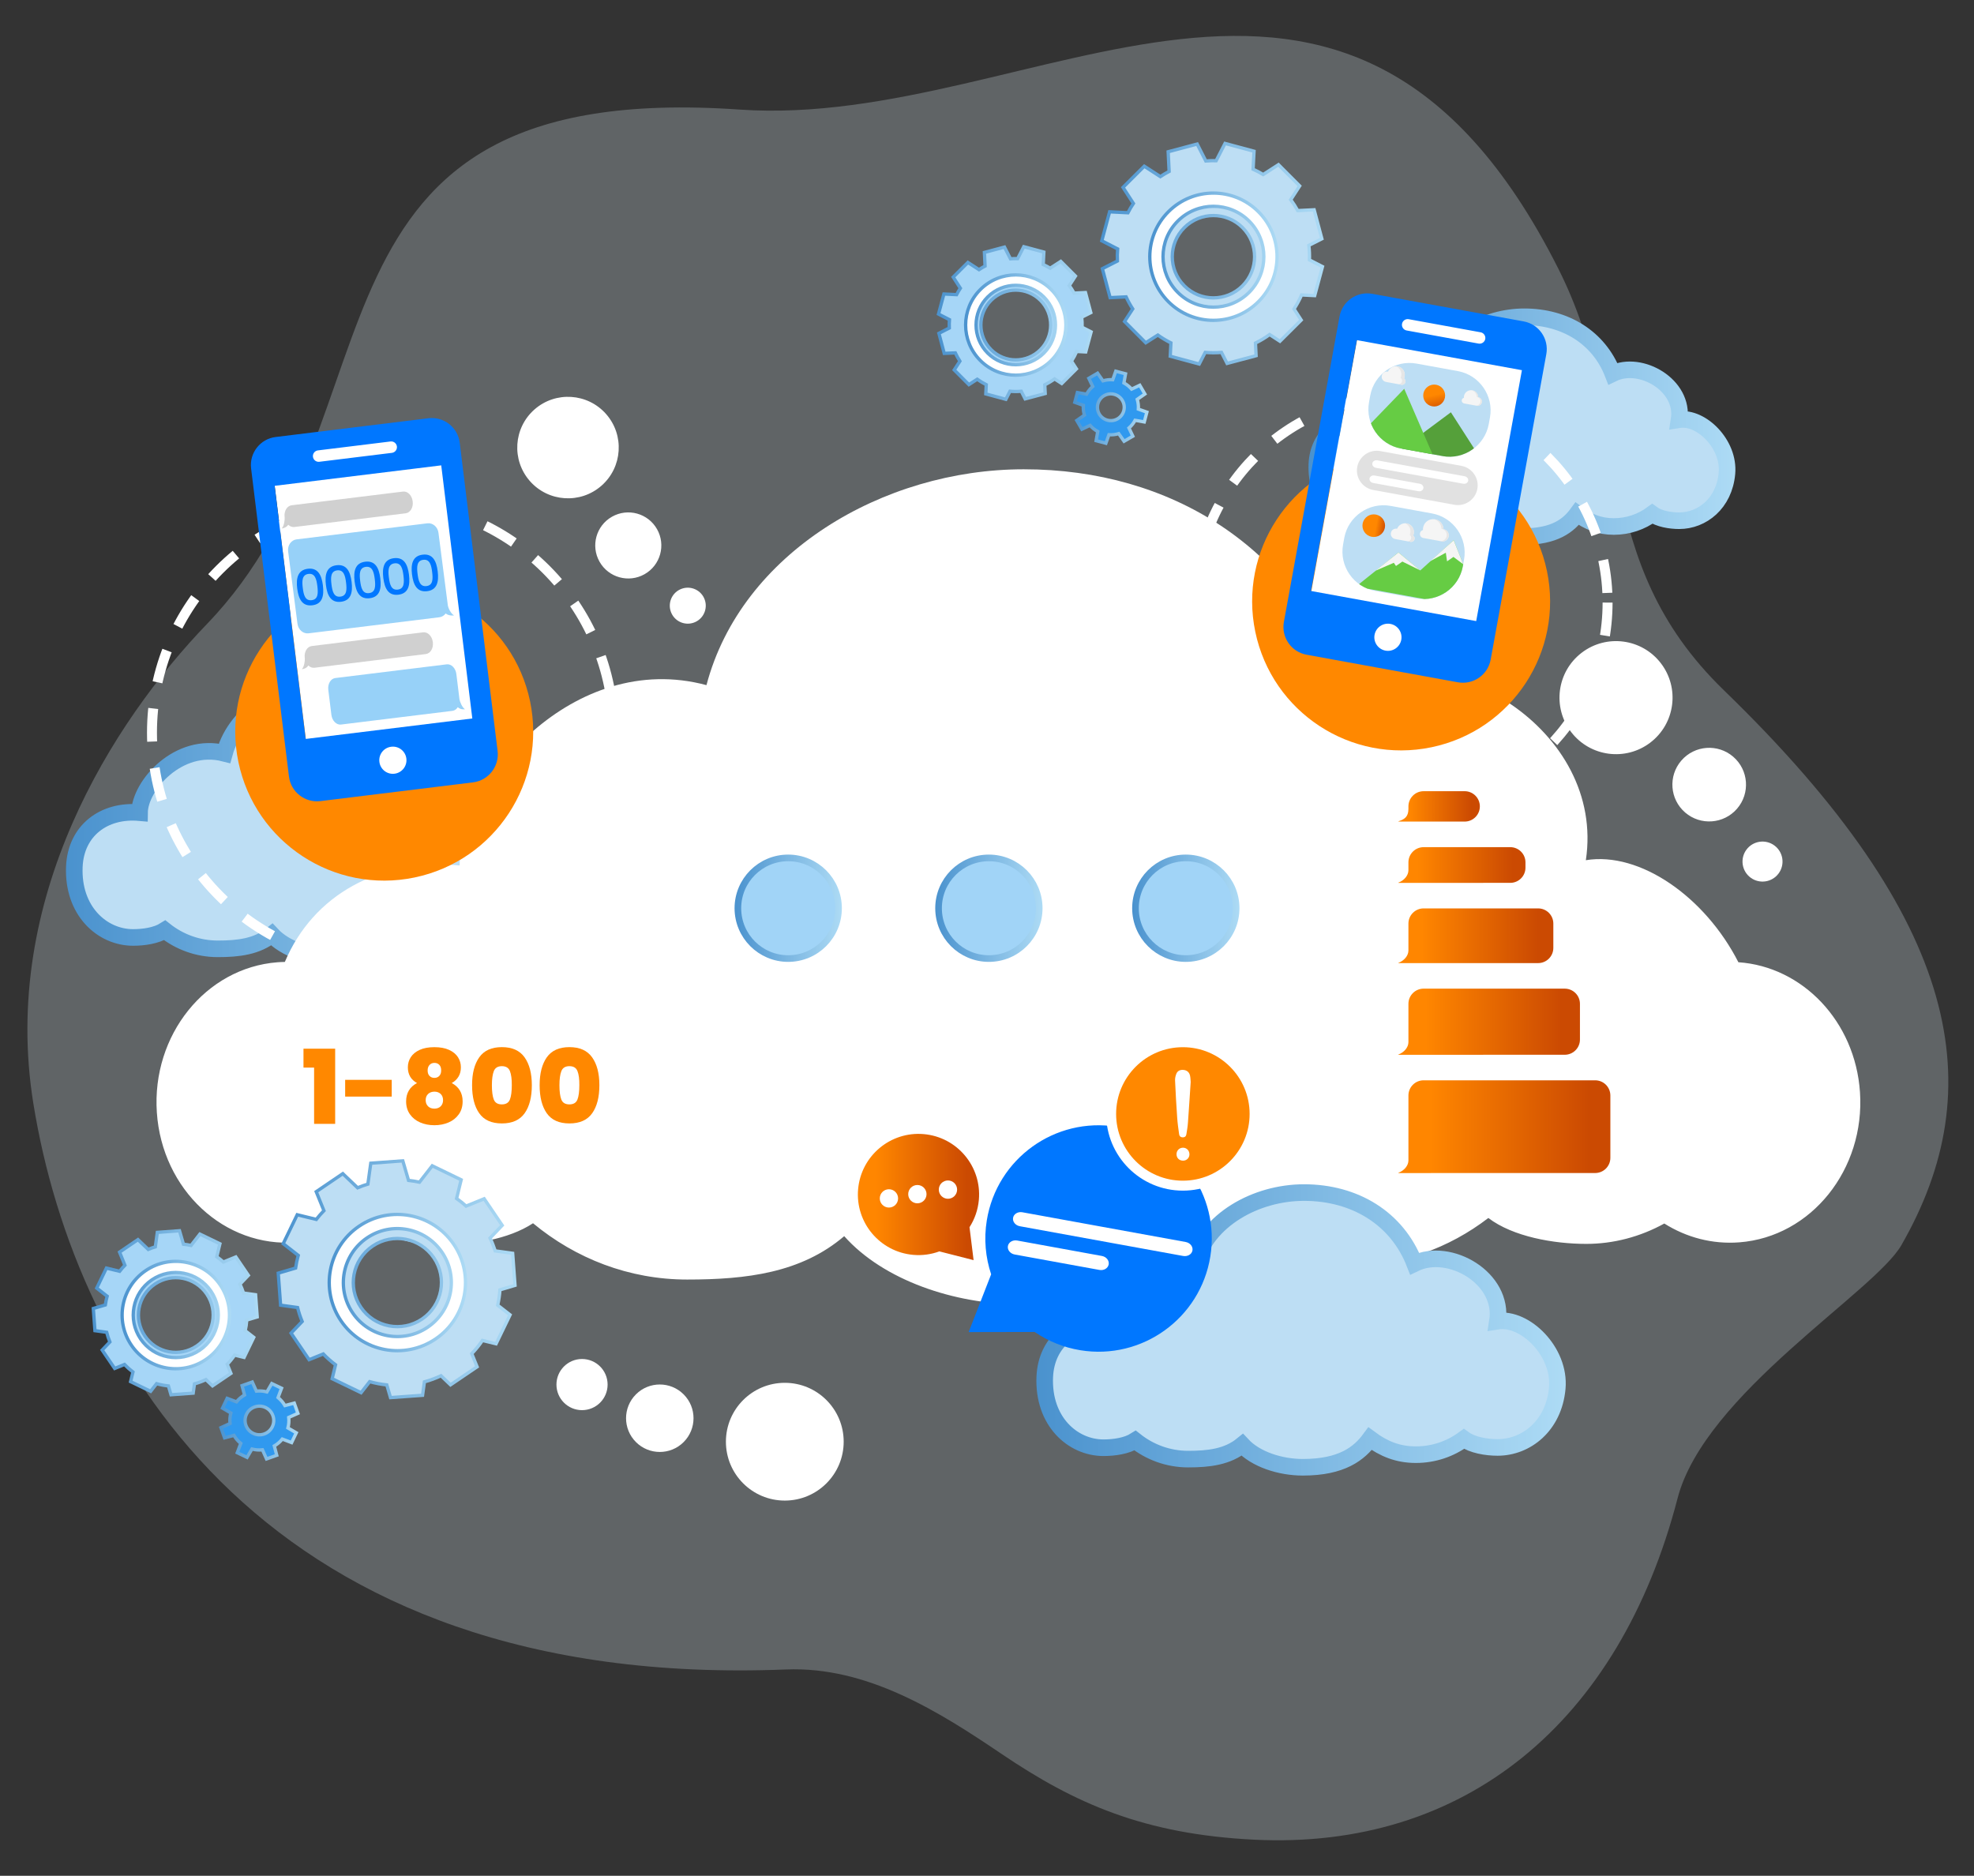 <?xml version="1.0" encoding="utf-8"?>
<!-- Generator: Adobe Illustrator 25.4.1, SVG Export Plug-In . SVG Version: 6.00 Build 0)  -->
<svg version="1.1" xmlns="http://www.w3.org/2000/svg" xmlns:xlink="http://www.w3.org/1999/xlink" x="0px" y="0px"
	 viewBox="0 0 595.02 565.44" style="enable-background:new 0 0 595.02 565.44;" xml:space="preserve">
<rect x="0" y="0" width="595.02" height="565.44" fill="#333333" stroke="none"/>
<style type="text/css">
	.st0{display:none;}
	.st1{display:inline;fill:#0077FF;stroke:#0077FF;stroke-width:0.289;stroke-miterlimit:10;}
	.st2{opacity:0.26;fill:#E1F0F9;}
	.st3{fill:#BDDEF4;stroke:url(#SVGID_1_);stroke-width:5;stroke-miterlimit:10;}
	.st4{fill:#BDDEF4;stroke:url(#SVGID_00000018231680852673980690000013259194400955173567_);stroke-width:5;stroke-miterlimit:10;}
	.st5{fill:#FFFFFF;}
	.st6{fill:#FF8800;}
	.st7{fill:#BDDEF4;stroke:url(#SVGID_00000050632854174932084550000008131319984778590385_);stroke-width:5;stroke-miterlimit:10;}
	.st8{fill:#BDDEF4;stroke:url(#SVGID_00000183940580732160641040000013240945864517584777_);stroke-miterlimit:10;}
	.st9{fill:#FFFFFF;stroke:url(#SVGID_00000120541838171010689560000000793159716496609933_);stroke-miterlimit:10;}
	.st10{fill:#A6D6F7;stroke:url(#SVGID_00000108271632189074948700000016066513183750667683_);stroke-miterlimit:10;}
	.st11{fill:#FFFFFF;stroke:url(#SVGID_00000183929602144066438550000013230223650414141108_);stroke-miterlimit:10;}
	.st12{fill:#3099EF;stroke:url(#SVGID_00000054960419704214126500000016790740642607429302_);stroke-miterlimit:10;}
	.st13{fill:#BDDEF4;stroke:url(#SVGID_00000015339037959676701250000015892596504224053907_);stroke-miterlimit:10;}
	.st14{fill:#FFFFFF;stroke:url(#SVGID_00000037693909809781549860000012588784022796410552_);stroke-miterlimit:10;}
	.st15{fill:#A6D6F7;stroke:url(#SVGID_00000097472533993940352990000012979020447693801110_);stroke-miterlimit:10;}
	.st16{fill:#FFFFFF;stroke:url(#SVGID_00000160189762939612196540000002968021971267877513_);stroke-miterlimit:10;}
	.st17{fill:#3099EF;stroke:url(#SVGID_00000093164153535107745970000005910155125538925440_);stroke-miterlimit:10;}
	.st18{fill:none;stroke:#FFFFFF;stroke-width:3;stroke-miterlimit:10;stroke-dasharray:10,8;}
	.st19{fill:url(#SVGID_00000031191412458484250000000006820676110751811467_);}
	.st20{fill:url(#SVGID_00000083052087444607964620000013675887785291089332_);}
	.st21{fill:url(#SVGID_00000124127564749724698370000001863106643531086778_);}
	.st22{fill:url(#SVGID_00000060744828056711396380000010648232637432297892_);}
	.st23{fill:url(#SVGID_00000145753489280381963700000015230734390583672226_);}
	.st24{fill:#A1D4F7;stroke:url(#SVGID_00000160157868728593306240000009397568177553482143_);stroke-width:2;stroke-miterlimit:10;}
	.st25{fill:#A1D4F7;stroke:url(#SVGID_00000108269356119854117360000010605383160105155762_);stroke-width:2;stroke-miterlimit:10;}
	.st26{fill:#A1D4F7;stroke:url(#SVGID_00000116213770629678766990000012679505207348486794_);stroke-width:2;stroke-miterlimit:10;}
	.st27{fill:#0077FF;}
	.st28{fill:#97D1F8;}
	.st29{fill:#D0D0D0;}
	.st30{fill:#BDDEF4;}
	.st31{fill:url(#SVGID_00000032606821317972368100000009545783195481646728_);}
	.st32{clip-path:url(#SVGID_00000164476097736340851520000004070183410834325386_);}
	.st33{fill:#55A03A;}
	.st34{fill:#66CC44;}
	.st35{fill:#E1E1E1;}
	.st36{clip-path:url(#SVGID_00000168811152288291779780000002709698869579563705_);fill:#66CC44;}
	.st37{fill:#F5F5F5;}
	.st38{fill:url(#SVGID_00000108271815119498001330000010890863950830233762_);}
	.st39{fill:#E6E6E6;}
	.st40{fill:#FF8800;stroke:#FFFFFF;stroke-width:3;stroke-miterlimit:10;}
	.st41{fill:url(#SVGID_00000008834286263833907850000000823487100123563670_);}
</style>
<g id="Layer_1" class="st0">
	<rect class="st1" width="595.02" height="565.44"/>
</g>
<g id="Layer_2">
	<path id="SVGID_31_" class="st2" d="M62.43,188.05c-28.59,29.68-62.36,82.74-52.38,144.57c12.69,78.59,70.98,176.88,226.86,170.63
		c24.5-0.98,46.13,12.7,65.1,25.53c21.96,14.85,42.83,24.14,76.02,25.78c63.34,3.14,110.05-35.17,127.64-102.91
		c8.18-31.5,59.38-62.21,67.47-76.32c26.95-47.01,18.65-97.36-53.49-167.24c-40.76-39.49-26.77-81.2-49.97-127.19
		C405.79-45.79,312.45,39.25,222.95,33.03C84.59,23.42,123.34,124.82,62.43,188.05z"/>
	<g>
		<linearGradient id="SVGID_1_" gradientUnits="userSpaceOnUse" x1="19.891" y1="247.072" x2="179.458" y2="247.072">
			<stop  offset="0" style="stop-color:#4A92CE"/>
			<stop  offset="1" style="stop-color:#ADDBF5"/>
		</linearGradient>
		<path class="st3" d="M42.06,244.96c0.08-8.25,11.82-21.43,25.6-17.88c3.61-13.11,18.32-21.41,32.91-21.41
			c15.31,0,28.02,7.75,33.33,21.39c10.53-5.12,27.01,4.44,24.97,17.38c8.28-1.3,19.02,9.16,18.02,20.2
			c-1.03,11.39-9.4,17.86-17.98,17.86c-3.37,0-7.61-0.71-10.16-2.57c-4.06,2.99-9.06,4.75-14.48,4.75c-5.44,0-9.73-1.79-13.8-4.81
			c-3.26,4.43-8.45,8.61-20.28,8.61c-6.81,0-14.19-2.39-18.25-6.76c-4.46,3.64-10.12,4.3-16.29,4.3c-6.03,0-11.57-2.09-15.99-5.59
			c-2.56,1.61-6.32,2.16-9.55,2.16c-9.26,0-18.28-7.94-17.7-21.38C22.89,250.42,31.28,244,42.06,244.96z"/>
	</g>
	<g>
		
			<linearGradient id="SVGID_00000182519318371571053600000006368000919756558215_" gradientUnits="userSpaceOnUse" x1="394.397" y1="128.619" x2="523.092" y2="128.619">
			<stop  offset="0" style="stop-color:#4A92CE"/>
			<stop  offset="1" style="stop-color:#ADDBF5"/>
		</linearGradient>
		
			<path style="fill:#BDDEF4;stroke:url(#SVGID_00000182519318371571053600000006368000919756558215_);stroke-width:5;stroke-miterlimit:10;" d="
			M412.64,126.93c0.07-6.6,9.46-17.15,20.49-14.31c2.89-10.49,14.66-17.13,26.34-17.13c12.25,0,22.43,6.2,26.68,17.12
			c8.43-4.1,21.61,3.55,19.98,13.91c6.62-1.04,15.22,7.33,14.42,16.16c-0.82,9.12-7.52,14.29-14.39,14.29
			c-2.7,0-6.09-0.57-8.13-2.06c-3.25,2.39-7.25,3.8-11.58,3.8c-4.36,0-7.78-1.43-11.04-3.85c-2.61,3.54-6.76,6.89-16.23,6.89
			c-5.45,0-11.36-1.91-14.61-5.41c-3.57,2.91-8.1,3.44-13.04,3.44c-4.82,0-9.26-1.67-12.79-4.47c-2.05,1.29-5.06,1.73-7.64,1.73
			c-7.41,0-14.63-6.36-14.16-17.11C397.3,131.3,404.01,126.16,412.64,126.93z"/>
	</g>
	<g>
		
			<ellipse transform="matrix(0.751 -0.66 0.66 0.751 -46.419 146.646)" class="st5" cx="171.25" cy="134.88" rx="15.3" ry="15.3"/>
		
			<ellipse transform="matrix(0.87 -0.493 0.493 0.87 -56.428 114.794)" class="st5" cx="189.4" cy="164.37" rx="9.96" ry="9.96"/>
		
			<ellipse transform="matrix(0.906 -0.424 0.424 0.906 -57.84 105.067)" class="st5" cx="207.24" cy="182.54" rx="5.42" ry="5.42"/>
	</g>
	<g>
		<circle class="st5" cx="236.56" cy="434.59" r="17.75"/>
		
			<ellipse transform="matrix(0.707 -0.707 0.707 0.707 -244.049 265.9)" class="st5" cx="198.95" cy="427.54" rx="10.17" ry="10.17"/>
		<circle class="st5" cx="175.44" cy="417.37" r="7.71"/>
	</g>
	<path class="st5" d="M560.65,329.22c-1.44-21.36-17.36-37.85-36.65-39.16c-10.01-19.64-29.64-33.44-45.98-30.76
		c5.93-39.32-41.96-68.38-72.56-52.82c-15.43-41.47-52.38-65.02-96.87-65.02c-42.41,0-85.15,25.24-95.64,65.07
		c-40.05-10.78-74.17,29.28-74.4,54.36c-24.15-2.23-44.15,8.86-52.69,29.08c-0.75,0.01-1.49,0.04-2.25,0.1
		c-21.64,1.69-37.91,21.96-36.33,45.28c1.57,23.31,20.39,40.84,42.03,39.14c6.81-0.53,13.09-2.91,18.45-6.64
		c7.68,4.87,16.37,7.45,25.15,7.45c9.39,0,20.32-1.67,27.76-6.56c12.83,10.63,28.94,16.97,46.46,16.97
		c17.92,0,34.38-2.01,47.34-13.08c11.8,13.28,33.25,20.54,53.04,20.54c34.4,0,49.46-12.72,58.94-26.18
		c11.84,9.18,24.28,14.6,40.11,14.6c15.73,0,30.26-5.37,42.07-14.44c7.4,5.64,19.73,7.81,29.52,7.81c8.15,0,16.23-2.11,23.52-6.14
		c6.62,4.17,14.43,6.31,22.66,5.67C545.95,372.81,562.22,352.53,560.65,329.22z"/>
	
		<ellipse transform="matrix(0.979 -0.204 0.204 0.979 -42.511 28.209)" class="st6" cx="115.76" cy="220.59" rx="44.9" ry="44.9"/>
	
		<ellipse transform="matrix(0.979 -0.204 0.204 0.979 -28.102 89.835)" class="st6" cx="422.3" cy="181.42" rx="44.9" ry="44.9"/>
	<g>
		
			<linearGradient id="SVGID_00000111171275451573143620000004445856832404293772_" gradientUnits="userSpaceOnUse" x1="312.403" y1="400.897" x2="471.969" y2="400.897">
			<stop  offset="0" style="stop-color:#4A92CE"/>
			<stop  offset="1" style="stop-color:#ADDBF5"/>
		</linearGradient>
		
			<path style="fill:#BDDEF4;stroke:url(#SVGID_00000111171275451573143620000004445856832404293772_);stroke-width:5;stroke-miterlimit:10;" d="
			M334.57,398.78c0.08-8.25,11.82-21.43,25.6-17.88c3.61-13.11,18.32-21.41,32.91-21.41c15.31,0,28.02,7.75,33.33,21.39
			c10.53-5.12,27.01,4.44,24.97,17.38c8.28-1.3,19.02,9.16,18.02,20.2c-1.03,11.39-9.4,17.86-17.98,17.86
			c-3.37,0-7.61-0.71-10.16-2.57c-4.06,2.99-9.06,4.75-14.48,4.75c-5.44,0-9.73-1.79-13.8-4.81c-3.26,4.43-8.45,8.61-20.28,8.61
			c-6.81,0-14.19-2.39-18.25-6.76c-4.46,3.64-10.12,4.3-16.29,4.3c-6.03,0-11.57-2.09-15.99-5.59c-2.56,1.61-6.32,2.16-9.55,2.16
			c-9.26,0-18.28-7.94-17.7-21.38C315.4,404.25,323.79,397.83,334.57,398.78z"/>
	</g>
	<g>
		<g>
			
				<linearGradient id="SVGID_00000109030694106347854360000009080402116523348920_" gradientUnits="userSpaceOnUse" x1="83.336" y1="385.601" x2="155.766" y2="385.601">
				<stop  offset="0" style="stop-color:#4A92CE"/>
				<stop  offset="1" style="stop-color:#ADDBF5"/>
			</linearGradient>
			<path style="fill:#BDDEF4;stroke:url(#SVGID_00000109030694106347854360000009080402116523348920_);stroke-miterlimit:10;" d="
				M155.24,387.46l-0.71-9.66l-5.26-0.73c-0.43-1.31-0.94-2.6-1.55-3.87l3.66-3.83l-5.44-8.01l-5.44,2.21
				c-0.92-0.83-1.88-1.59-2.87-2.29l1.38-5.64l-8.72-4.22l-3.85,4.94c-1.09-0.24-2.19-0.42-3.3-0.54l-1.72-5.89l-9.66,0.71
				l-0.87,6.3c-1.04,0.31-2.08,0.68-3.1,1.11l-4.46-4.26l-8.01,5.44l2.32,5.72c-0.82,0.84-1.59,1.71-2.3,2.63l-5.75-1.4l-4.22,8.72
				l4.53,3.53c-0.34,1.25-0.61,2.53-0.8,3.82l-5.23,1.53l0.71,9.66l5.12,0.71c0.35,1.42,0.81,2.83,1.38,4.21l-3.35,3.5l5.45,8.01
				l4.27-1.73c1.15,1.2,2.39,2.29,3.69,3.27l-1.02,4.19l8.72,4.22l2.59-3.33c1.69,0.47,3.42,0.8,5.16,0.98l1.12,3.83l9.66-0.7
				l0.56-4.05c1.7-0.46,3.37-1.08,5-1.84l2.87,2.74l8.01-5.44l-1.61-3.96c1.2-1.25,2.27-2.58,3.22-3.98l4.11,1l4.22-8.72l-3.73-2.9
				c0.34-1.53,0.57-3.08,0.68-4.64L155.24,387.46z M127.24,397.61c-6.07,4.12-14.33,2.55-18.45-3.52
				c-4.12-6.07-2.55-14.33,3.52-18.46c6.07-4.12,14.33-2.55,18.46,3.52C134.89,385.22,133.31,393.48,127.24,397.61z"/>
			
				<linearGradient id="SVGID_00000070116300617260041920000012510303548314715524_" gradientUnits="userSpaceOnUse" x1="98.737" y1="386.62" x2="140.814" y2="386.62">
				<stop  offset="0" style="stop-color:#4A92CE"/>
				<stop  offset="1" style="stop-color:#ADDBF5"/>
			</linearGradient>
			<path style="fill:#FFFFFF;stroke:url(#SVGID_00000070116300617260041920000012510303548314715524_);stroke-miterlimit:10;" d="
				M108.24,369.63c-9.38,6.37-11.82,19.15-5.45,28.53c6.37,9.38,19.15,11.82,28.53,5.44c9.38-6.37,11.82-19.14,5.44-28.53
				C130.39,365.7,117.61,363.26,108.24,369.63z M128.92,400.08c-7.43,5.05-17.56,3.12-22.61-4.31c-5.05-7.43-3.12-17.56,4.31-22.61
				c7.44-5.05,17.56-3.12,22.61,4.32C138.29,384.91,136.36,395.03,128.92,400.08z"/>
		</g>
		<g>
			
				<linearGradient id="SVGID_00000149359694532977875480000003833968173589729934_" gradientUnits="userSpaceOnUse" x1="27.608" y1="395.704" x2="78.059" y2="395.704">
				<stop  offset="0" style="stop-color:#4A92CE"/>
				<stop  offset="1" style="stop-color:#ADDBF5"/>
			</linearGradient>
			<path style="fill:#A6D6F7;stroke:url(#SVGID_00000149359694532977875480000003833968173589729934_);stroke-miterlimit:10;" d="
				M77.53,396.98l-0.49-6.69l-3.64-0.51c-0.29-0.91-0.65-1.8-1.07-2.68l2.53-2.65l-3.77-5.55l-3.76,1.53
				c-0.64-0.57-1.3-1.1-1.99-1.59l0.95-3.91l-6.04-2.92l-2.66,3.42c-0.76-0.17-1.52-0.29-2.29-0.37L54.11,371l-6.69,0.49l-0.6,4.36
				c-0.72,0.22-1.44,0.47-2.14,0.77l-3.09-2.95l-5.55,3.77l1.61,3.96c-0.57,0.58-1.1,1.19-1.59,1.82l-3.98-0.97l-2.92,6.04
				l3.14,2.44c-0.24,0.87-0.42,1.75-0.55,2.64l-3.62,1.06l0.49,6.69l3.54,0.49c0.25,0.99,0.56,1.96,0.96,2.92l-2.32,2.43l3.77,5.55
				l2.96-1.2c0.8,0.83,1.65,1.59,2.55,2.27l-0.71,2.9l6.04,2.92l1.79-2.3c1.17,0.33,2.36,0.55,3.57,0.68l0.78,2.66l6.68-0.49
				l0.39-2.8c1.18-0.32,2.33-0.74,3.46-1.28l1.98,1.89l5.55-3.77l-1.11-2.74c0.83-0.87,1.57-1.79,2.23-2.76l2.84,0.69l2.92-6.04
				l-2.58-2.01c0.24-1.06,0.4-2.13,0.47-3.21L77.53,396.98z M59.32,405.72c-5.14,3.5-12.15,2.16-15.64-2.98
				c-3.5-5.15-2.16-12.15,2.99-15.65c5.14-3.5,12.15-2.16,15.65,2.99C65.8,395.22,64.47,402.23,59.32,405.72z"/>
			
				<linearGradient id="SVGID_00000129889224398936283490000018420953862797766815_" gradientUnits="userSpaceOnUse" x1="36.31" y1="396.408" x2="69.67" y2="396.408">
				<stop  offset="0" style="stop-color:#4A92CE"/>
				<stop  offset="1" style="stop-color:#ADDBF5"/>
			</linearGradient>
			<path style="fill:#FFFFFF;stroke:url(#SVGID_00000129889224398936283490000018420953862797766815_);stroke-miterlimit:10;" d="
				M43.9,383.03c-7.39,5.02-9.31,15.09-4.29,22.48c5.02,7.39,15.08,9.31,22.47,4.29c7.39-5.02,9.31-15.08,4.29-22.47
				C61.35,379.92,51.29,378,43.9,383.03z M60.19,407.01c-5.86,3.98-13.83,2.46-17.81-3.4c-3.98-5.86-2.46-13.83,3.4-17.81
				c5.85-3.98,13.83-2.46,17.81,3.4C67.57,395.06,66.05,403.03,60.19,407.01z"/>
		</g>
		
			<linearGradient id="SVGID_00000154390541233175687320000017382711020242469049_" gradientUnits="userSpaceOnUse" x1="65.978" y1="428.195" x2="90.42" y2="428.195">
			<stop  offset="0" style="stop-color:#4A92CE"/>
			<stop  offset="1" style="stop-color:#ADDBF5"/>
		</linearGradient>
		<path style="fill:#3099EF;stroke:url(#SVGID_00000154390541233175687320000017382711020242469049_);stroke-miterlimit:10;" d="
			M89.79,426.04l-1.09-3.08l-2.82,0.74c-0.55-0.94-1.26-1.75-2.07-2.42l1.06-2.81l-2.95-1.41l-1.47,2.52
			c-1.02-0.27-2.09-0.35-3.17-0.24l-1.24-2.74l-3.08,1.09l0.74,2.82c-0.94,0.55-1.76,1.25-2.42,2.07l-2.81-1.06l-1.41,2.95
			l2.52,1.47c-0.27,1.02-0.36,2.09-0.24,3.17l-2.74,1.24l1.09,3.08l2.82-0.74c0.55,0.94,1.25,1.75,2.07,2.41l-1.06,2.81l2.95,1.41
			l1.47-2.52c1.02,0.27,2.09,0.36,3.17,0.24l1.23,2.74l3.08-1.09l-0.74-2.82c0.94-0.55,1.75-1.25,2.41-2.07l2.81,1.06l1.41-2.95
			l-2.52-1.47c0.27-1.02,0.35-2.09,0.24-3.17L89.79,426.04z M79.64,432.26c-2.25,0.8-4.72-0.38-5.52-2.63
			c-0.8-2.25,0.38-4.72,2.63-5.51c2.25-0.8,4.72,0.38,5.51,2.63C83.07,429,81.89,431.47,79.64,432.26z"/>
	</g>
	<g>
		<g>
			
				<linearGradient id="SVGID_00000011751139338759630900000013410499076337686422_" gradientUnits="userSpaceOnUse" x1="331.546" y1="76.488" x2="399.211" y2="76.488">
				<stop  offset="0" style="stop-color:#4A92CE"/>
				<stop  offset="1" style="stop-color:#ADDBF5"/>
			</linearGradient>
			<path style="fill:#BDDEF4;stroke:url(#SVGID_00000011751139338759630900000013410499076337686422_);stroke-miterlimit:10;" d="
				M398.45,71.98l-2.33-8.74l-4.95,0.24c-0.62-1.13-1.32-2.22-2.1-3.28l2.69-4.15l-6.39-6.41l-4.61,2.97c-0.99-0.6-2-1.13-3.04-1.6
				l0.28-5.42l-8.74-2.35l-2.67,5.2c-1.04-0.03-2.09,0-3.13,0.08l-2.6-5.1l-8.74,2.33l0.29,5.93c-0.9,0.47-1.79,0.99-2.65,1.56
				l-4.84-3.14l-6.41,6.39l3.13,4.84c-0.61,0.91-1.16,1.85-1.65,2.81l-5.52-0.29l-2.35,8.74l4.77,2.45
				c-0.1,1.21-0.12,2.43-0.07,3.64l-4.53,2.31l2.33,8.74l4.82-0.24c0.57,1.24,1.24,2.46,2,3.63l-2.47,3.8l6.39,6.41L349,101
				c1.27,0.9,2.59,1.69,3.95,2.36l-0.21,4.02l8.74,2.35l1.8-3.5c1.63,0.14,3.28,0.14,4.91,0l1.69,3.32l8.74-2.33l-0.19-3.81
				c1.48-0.72,2.91-1.57,4.27-2.56l3.11,2.02l6.41-6.39l-2.16-3.35c0.88-1.35,1.64-2.76,2.27-4.22l3.95,0.2l2.35-8.74l-3.93-2.02
				c0.05-1.46-0.01-2.92-0.18-4.38L398.45,71.98z M374.52,86.17c-4.85,4.84-12.71,4.83-17.54-0.02c-4.84-4.85-4.83-12.71,0.02-17.55
				c4.85-4.84,12.71-4.83,17.55,0.02C379.39,73.47,379.37,81.33,374.52,86.17z"/>
			
				<linearGradient id="SVGID_00000136409978354685590080000003586399239569172101_" gradientUnits="userSpaceOnUse" x1="346.082" y1="77.383" x2="385.442" y2="77.383">
				<stop  offset="0" style="stop-color:#4A92CE"/>
				<stop  offset="1" style="stop-color:#ADDBF5"/>
			</linearGradient>
			<path style="fill:#FFFFFF;stroke:url(#SVGID_00000136409978354685590080000003586399239569172101_);stroke-miterlimit:10;" d="
				M352.22,63.8c-7.5,7.48-7.52,19.62-0.04,27.13c7.48,7.5,19.62,7.51,27.12,0.03c7.5-7.48,7.52-19.62,0.04-27.12
				C371.86,56.34,359.72,56.32,352.22,63.8z M376.5,88.15c-5.94,5.93-15.57,5.92-21.49-0.03c-5.93-5.94-5.92-15.57,0.03-21.5
				c5.94-5.93,15.57-5.91,21.5,0.03C382.45,72.59,382.44,82.22,376.5,88.15z"/>
		</g>
		<g>
			
				<linearGradient id="SVGID_00000156555219019034111000000004735302458240971905_" gradientUnits="userSpaceOnUse" x1="282.319" y1="97.358" x2="329.512" y2="97.358">
				<stop  offset="0" style="stop-color:#4A92CE"/>
				<stop  offset="1" style="stop-color:#ADDBF5"/>
			</linearGradient>
			<path style="fill:#A6D6F7;stroke:url(#SVGID_00000156555219019034111000000004735302458240971905_);stroke-miterlimit:10;" d="
				M328.8,94.24l-1.61-6.05l-3.43,0.17c-0.43-0.78-0.91-1.54-1.45-2.27l1.86-2.87l-4.42-4.43l-3.19,2.06
				c-0.68-0.41-1.38-0.78-2.1-1.11l0.19-3.75l-6.05-1.63l-1.85,3.6c-0.72-0.02-1.45,0-2.17,0.05l-1.8-3.53l-6.05,1.61l0.2,4.11
				c-0.62,0.32-1.24,0.68-1.83,1.08l-3.35-2.17l-4.43,4.42l2.16,3.35c-0.42,0.63-0.8,1.28-1.14,1.94l-3.82-0.2l-1.63,6.05l3.3,1.69
				c-0.07,0.84-0.08,1.68-0.05,2.52l-3.13,1.6l1.61,6.05l3.34-0.16c0.4,0.86,0.86,1.7,1.38,2.51l-1.71,2.63l4.42,4.43l2.51-1.62
				c0.88,0.62,1.79,1.17,2.73,1.64l-0.14,2.78l6.05,1.63l1.24-2.43c1.13,0.1,2.27,0.1,3.4,0l1.17,2.3l6.05-1.61l-0.13-2.64
				c1.02-0.5,2.01-1.09,2.96-1.77l2.15,1.39l4.43-4.42l-1.5-2.32c0.61-0.94,1.13-1.91,1.57-2.92l2.73,0.14l1.63-6.05l-2.72-1.39
				c0.03-1.01-0.01-2.03-0.12-3.03L328.8,94.24z M313.61,105.42c-4.11,4.1-10.77,4.09-14.87-0.02c-4.1-4.11-4.1-10.77,0.02-14.88
				c4.11-4.1,10.77-4.09,14.88,0.02C317.73,94.66,317.72,101.32,313.61,105.42z"/>
			
				<linearGradient id="SVGID_00000044896584439854836720000010397336064111028381_" gradientUnits="userSpaceOnUse" x1="290.571" y1="97.977" x2="321.79" y2="97.977">
				<stop  offset="0" style="stop-color:#4A92CE"/>
				<stop  offset="1" style="stop-color:#ADDBF5"/>
			</linearGradient>
			<path style="fill:#FFFFFF;stroke:url(#SVGID_00000044896584439854836720000010397336064111028381_);stroke-miterlimit:10;" d="
				M295.51,87.28c-5.91,5.89-5.92,15.46-0.03,21.37c5.89,5.91,15.46,5.92,21.37,0.03c5.91-5.89,5.92-15.46,0.03-21.37
				C310.99,81.4,301.42,81.39,295.51,87.28z M314.64,106.45c-4.68,4.67-12.26,4.66-16.93-0.02c-4.67-4.68-4.66-12.26,0.02-16.93
				c4.68-4.67,12.26-4.66,16.93,0.02C319.33,94.2,319.32,101.78,314.64,106.45z"/>
		</g>
		
			<linearGradient id="SVGID_00000094606372071471690570000003038433281611767726_" gradientUnits="userSpaceOnUse" x1="323.376" y1="122.761" x2="346.303" y2="122.761">
			<stop  offset="0" style="stop-color:#4A92CE"/>
			<stop  offset="1" style="stop-color:#ADDBF5"/>
		</linearGradient>
		<path style="fill:#3099EF;stroke:url(#SVGID_00000094606372071471690570000003038433281611767726_);stroke-miterlimit:10;" d="
			M345.1,118.77l-1.54-2.64l-2.46,1.17c-0.67-0.77-1.46-1.39-2.32-1.86l0.49-2.76l-2.95-0.78l-0.91,2.57
			c-0.98-0.07-1.98,0.04-2.96,0.33l-1.61-2.3l-2.64,1.54l1.17,2.46c-0.77,0.67-1.39,1.46-1.86,2.32l-2.76-0.49l-0.78,2.95l2.57,0.91
			c-0.07,0.98,0.04,1.98,0.33,2.95l-2.3,1.61l1.54,2.64l2.46-1.17c0.67,0.77,1.46,1.39,2.32,1.86l-0.49,2.76l2.95,0.78l0.91-2.57
			c0.98,0.07,1.98-0.04,2.96-0.33l1.61,2.3l2.64-1.54l-1.17-2.46c0.77-0.67,1.39-1.46,1.85-2.32l2.77,0.49l0.78-2.95l-2.57-0.91
			c0.07-0.98-0.04-1.98-0.33-2.95L345.1,118.77z M336.87,126.25c-1.93,1.12-4.39,0.47-5.52-1.45c-1.12-1.93-0.47-4.39,1.45-5.52
			c1.92-1.12,4.39-0.47,5.52,1.45C339.45,122.65,338.8,125.12,336.87,126.25z"/>
	</g>
	<g>
		
			<ellipse transform="matrix(0.794 -0.608 0.608 0.794 -27.445 339.508)" class="st5" cx="487.07" cy="210.24" rx="17.04" ry="17.04"/>
		
			<ellipse transform="matrix(0.653 -0.757 0.757 0.653 -0.316 472.226)" class="st5" cx="515.34" cy="236.46" rx="11.1" ry="11.1"/>
		
			<ellipse transform="matrix(0.592 -0.806 0.806 0.592 7.262 534.119)" class="st5" cx="531.33" cy="259.88" rx="6.03" ry="6.03"/>
	</g>
	<circle class="st18" cx="115.41" cy="220.87" r="69.6"/>
	<circle class="st18" cx="422.36" cy="181.65" r="62.21"/>
	<g>
		
			<linearGradient id="SVGID_00000141416817416011306940000012349749660726041274_" gradientUnits="userSpaceOnUse" x1="421.503" y1="260.741" x2="459.825" y2="260.741">
			<stop  offset="0.15" style="stop-color:#FF8600"/>
			<stop  offset="0.899" style="stop-color:#CB4A02"/>
		</linearGradient>
		<path style="fill:url(#SVGID_00000141416817416011306940000012349749660726041274_);" d="M455.24,266.13
			c2.53,0,4.58-2.05,4.58-4.58v-1.6c0-2.53-2.05-4.58-4.58-4.58h-26.12c-2.53,0-4.58,2.05-4.58,4.58v2.38
			c0,1.56-1.29,3.08-3.01,3.72c-0.05,0.02-0.03,0.09,0.02,0.09L455.24,266.13z"/>
		
			<linearGradient id="SVGID_00000099638285705559633670000010389258022992598954_" gradientUnits="userSpaceOnUse" x1="421.524" y1="243.082" x2="446.077" y2="243.082">
			<stop  offset="0.15" style="stop-color:#FF8600"/>
			<stop  offset="0.899" style="stop-color:#CB4A02"/>
		</linearGradient>
		<path style="fill:url(#SVGID_00000099638285705559633670000010389258022992598954_);" d="M441.49,247.66
			c2.53,0,4.58-2.05,4.58-4.58v0c0-2.53-2.05-4.58-4.58-4.58h-12.37c-2.53,0-4.58,2.05-4.58,4.58v0.77c0,2.43-1.28,3.16-2.98,3.71
			c-0.05,0.02-0.04,0.09,0.01,0.09L441.49,247.66z"/>
		
			<linearGradient id="SVGID_00000161617593357034733850000013940831471949630619_" gradientUnits="userSpaceOnUse" x1="421.503" y1="282.07" x2="468.226" y2="282.07">
			<stop  offset="0.15" style="stop-color:#FF8600"/>
			<stop  offset="0.899" style="stop-color:#CB4A02"/>
		</linearGradient>
		<path style="fill:url(#SVGID_00000161617593357034733850000013940831471949630619_);" d="M463.64,290.32
			c2.53,0,4.58-2.05,4.58-4.58v-7.33c0-2.53-2.05-4.58-4.58-4.58h-34.52c-2.53,0-4.58,2.05-4.58,4.58v8.11
			c0,1.56-1.29,3.08-3.01,3.72c-0.05,0.02-0.03,0.09,0.02,0.09L463.64,290.32z"/>
		
			<linearGradient id="SVGID_00000027584336950373668890000017649600410200976257_" gradientUnits="userSpaceOnUse" x1="421.503" y1="307.981" x2="476.246" y2="307.981">
			<stop  offset="0.15" style="stop-color:#FF8600"/>
			<stop  offset="0.899" style="stop-color:#CB4A02"/>
		</linearGradient>
		<path style="fill:url(#SVGID_00000027584336950373668890000017649600410200976257_);" d="M471.66,317.95
			c2.53,0,4.58-2.05,4.58-4.58V302.6c0-2.53-2.05-4.58-4.58-4.58h-42.54c-2.53,0-4.58,2.05-4.58,4.58v11.55
			c0,1.56-1.29,3.08-3.01,3.72c-0.05,0.02-0.03,0.09,0.02,0.09L471.66,317.95z"/>
		
			<linearGradient id="SVGID_00000068651854233087461560000011923180202728575626_" gradientUnits="userSpaceOnUse" x1="421.503" y1="339.62" x2="485.411" y2="339.62">
			<stop  offset="0.15" style="stop-color:#FF8600"/>
			<stop  offset="0.899" style="stop-color:#CB4A02"/>
		</linearGradient>
		<path style="fill:url(#SVGID_00000068651854233087461560000011923180202728575626_);" d="M480.83,353.6
			c2.53,0,4.58-2.05,4.58-4.58v-18.79c0-2.53-2.05-4.58-4.58-4.58h-51.71c-2.53,0-4.58,2.05-4.58,4.58v19.57
			c0,1.56-1.29,3.08-3.01,3.72c-0.05,0.02-0.03,0.09,0.02,0.09L480.83,353.6z"/>
	</g>
	
		<linearGradient id="SVGID_00000052106370898170174610000010411482048618334338_" gradientUnits="userSpaceOnUse" x1="281.907" y1="273.783" x2="314.254" y2="273.783">
		<stop  offset="0" style="stop-color:#4A92CE"/>
		<stop  offset="1" style="stop-color:#ADDBF5"/>
	</linearGradient>
	
		<path style="fill:#A1D4F7;stroke:url(#SVGID_00000052106370898170174610000010411482048618334338_);stroke-width:2;stroke-miterlimit:10;" d="
		M313.25,273.78c0,8.38-6.79,15.17-15.17,15.17c-8.38,0-15.17-6.79-15.17-15.17s6.79-15.17,15.17-15.17
		C306.46,258.61,313.25,265.4,313.25,273.78"/>
	
		<linearGradient id="SVGID_00000172419458053284044310000018129406237362409654_" gradientUnits="userSpaceOnUse" x1="221.409" y1="273.783" x2="253.755" y2="273.783">
		<stop  offset="0" style="stop-color:#4A92CE"/>
		<stop  offset="1" style="stop-color:#ADDBF5"/>
	</linearGradient>
	
		<path style="fill:#A1D4F7;stroke:url(#SVGID_00000172419458053284044310000018129406237362409654_);stroke-width:2;stroke-miterlimit:10;" d="
		M252.76,273.78c0,8.38-6.79,15.17-15.17,15.17c-8.38,0-15.17-6.79-15.17-15.17s6.79-15.17,15.17-15.17
		C245.96,258.61,252.76,265.4,252.76,273.78"/>
	
		<linearGradient id="SVGID_00000039118200667946303160000010894522409596620726_" gradientUnits="userSpaceOnUse" x1="341.261" y1="273.783" x2="373.607" y2="273.783">
		<stop  offset="0" style="stop-color:#4A92CE"/>
		<stop  offset="1" style="stop-color:#ADDBF5"/>
	</linearGradient>
	
		<path style="fill:#A1D4F7;stroke:url(#SVGID_00000039118200667946303160000010894522409596620726_);stroke-width:2;stroke-miterlimit:10;" d="
		M372.61,273.78c0,8.38-6.79,15.17-15.17,15.17c-8.38,0-15.17-6.79-15.17-15.17s6.79-15.17,15.17-15.17
		C365.81,258.61,372.61,265.4,372.61,273.78"/>
	<g>
		
			<rect x="87.53" y="132.35" transform="matrix(0.993 -0.122 0.122 0.993 -21.535 15.307)" class="st5" width="53.54" height="102.51"/>
		<path class="st27" d="M129.1,126.08l-46,5.65c-4.66,0.57-7.98,4.82-7.41,9.48l11.41,92.87c0.57,4.66,4.82,7.98,9.48,7.41l46-5.65
			c4.66-0.57,7.98-4.82,7.41-9.48l-11.41-92.87C138.01,128.82,133.77,125.5,129.1,126.08z M95.83,135.77l21.88-2.69
			c0.94-0.12,1.81,0.56,1.93,1.5c0.12,0.94-0.56,1.81-1.5,1.93l-21.88,2.69c-0.94,0.12-1.81-0.56-1.93-1.5
			C94.21,136.75,94.89,135.88,95.83,135.77z M118.92,233.23c-2.25,0.28-4.29-1.32-4.56-3.57c-0.28-2.25,1.32-4.29,3.57-4.56
			c2.25-0.28,4.29,1.32,4.56,3.57S121.16,232.95,118.92,233.23z M142.37,216.58l-50.22,6.17l-9.37-76.3l50.22-6.17L142.37,216.58z"
			/>
	</g>
	<path class="st28" d="M138.49,210.78c0-0.01,0-0.03,0-0.05l-0.93-7.54c-0.22-1.79-1.52-3.1-2.91-2.93l-33.58,4.13
		c-1.39,0.17-2.33,1.76-2.11,3.55l0.93,7.54c0.22,1.79,1.52,3.1,2.91,2.93l33.58-4.13c0.67-0.08,1.23-0.5,1.61-1.1
		c0.9,0.85,2.16,0.62,2.16,0.62C139.28,213.21,138.62,211.55,138.49,210.78z"/>
	<path class="st29" d="M91.88,198.41c0-0.01-0.01-0.03-0.01-0.05l-0.01-0.07c-0.22-1.79,0.73-3.38,2.11-3.55l33.58-4.13
		c1.39-0.17,2.69,1.14,2.91,2.93l0.01,0.07c0.22,1.79-0.73,3.38-2.11,3.55l-33.58,4.13c-0.67,0.08-1.32-0.18-1.83-0.68
		c-0.67,1.04-1.95,1.12-1.95,1.12C91.7,200.95,91.95,199.18,91.88,198.41z"/>
	<path class="st28" d="M134.99,182.52c0-0.01,0-0.03,0-0.05l-2.82-21.84c-0.22-1.79-1.72-3.08-3.35-2.88l-39.42,4.84
		c-1.63,0.2-2.77,1.81-2.55,3.6l2.82,21.84c0.22,1.79,1.72,3.08,3.34,2.88l39.42-4.84c0.78-0.1,1.46-0.52,1.91-1.14
		c1.04,0.83,2.52,0.58,2.52,0.58C135.86,184.93,135.12,183.28,134.99,182.52z"/>
	<path class="st29" d="M85.81,155.98c0-0.01-0.01-0.03-0.01-0.05l-0.01-0.07c-0.22-1.79,0.73-3.38,2.11-3.55l33.58-4.13
		c1.39-0.17,2.69,1.14,2.91,2.93l0.01,0.07c0.22,1.79-0.73,3.38-2.11,3.55l-33.58,4.13c-0.67,0.08-1.32-0.18-1.83-0.68
		c-0.67,1.04-1.95,1.12-1.95,1.12C85.63,158.52,85.87,156.75,85.81,155.98z"/>
	<g>
		
			<rect x="401.23" y="96.13" transform="matrix(0.984 0.179 -0.179 0.984 33.342 -74.316)" class="st5" width="53.54" height="102.51"/>
		<path class="st27" d="M459.26,96.88l-45.6-8.31c-4.62-0.84-9.05,2.22-9.89,6.84L387,187.47c-0.84,4.62,2.22,9.05,6.84,9.89
			l45.6,8.31c4.62,0.84,9.05-2.22,9.89-6.84l16.77-92.06C466.95,102.15,463.88,97.72,459.26,96.88z M424.62,96.22l21.69,3.95
			c0.93,0.17,1.56,1.07,1.39,2.01c-0.17,0.93-1.07,1.56-2.01,1.39L424,99.62c-0.94-0.17-1.56-1.07-1.39-2.01
			C422.78,96.68,423.68,96.05,424.62,96.22z M417.63,196.13c-2.23-0.41-3.7-2.54-3.3-4.76c0.41-2.23,2.54-3.7,4.76-3.3
			s3.7,2.54,3.3,4.76S419.85,196.54,417.63,196.13z M444.97,187.22l-49.78-9.07l13.78-75.63l49.78,9.07L444.97,187.22z"/>
	</g>
	<g>
		<path class="st30" d="M434.8,137.49l-12.48-2.27c-6.49-1.18-10.84-7.46-9.66-13.96l0.36-2c1.18-6.49,7.46-10.84,13.96-9.66
			l12.48,2.27c6.49,1.18,10.84,7.46,9.66,13.96l-0.36,2C447.57,134.32,441.29,138.67,434.8,137.49z"/>
		
			<linearGradient id="SVGID_00000145736599142194158580000016793371902763362195_" gradientUnits="userSpaceOnUse" x1="420.709" y1="112.874" x2="425.187" y2="123.322" gradientTransform="matrix(0.984 0.179 -0.179 0.984 37.124 -73.818)">
			<stop  offset="0.584" style="stop-color:#FF8700"/>
			<stop  offset="1" style="stop-color:#D04F02"/>
		</linearGradient>
		<path style="fill:url(#SVGID_00000145736599142194158580000016793371902763362195_);" d="M435.55,119.82
			c-0.33,1.79-2.05,2.99-3.84,2.66c-1.79-0.33-2.98-2.05-2.66-3.84c0.33-1.79,2.05-2.98,3.84-2.66
			C434.69,116.3,435.88,118.02,435.55,119.82z"/>
		<g>
			<defs>
				<path id="SVGID_00000075139918866677068080000000198221457097969058_" d="M434.8,137.49l-12.48-2.27
					c-6.49-1.18-10.84-7.46-9.66-13.96l0.36-2c1.18-6.49,7.46-10.84,13.96-9.66l12.48,2.27c6.49,1.18,10.84,7.46,9.66,13.96l-0.36,2
					C447.57,134.32,441.29,138.67,434.8,137.49z"/>
			</defs>
			<clipPath id="SVGID_00000044886374746684271400000009429321906922748839_">
				<use xlink:href="#SVGID_00000075139918866677068080000000198221457097969058_"  style="overflow:visible;"/>
			</clipPath>
			<g style="clip-path:url(#SVGID_00000044886374746684271400000009429321906922748839_);">
				<polygon class="st33" points="447.27,139.75 422.59,135.25 437.34,124.28 				"/>
				<polygon class="st34" points="431.8,136.93 408.34,132.66 423.27,117.2 				"/>
			</g>
		</g>
		<path class="st30" d="M426.98,180.39l-12.48-2.27c-6.49-1.18-10.84-7.46-9.66-13.96l0.36-2c1.18-6.49,7.46-10.84,13.96-9.66
			l12.48,2.27c6.49,1.18,10.84,7.46,9.66,13.96l-0.36,2C439.76,177.23,433.48,181.57,426.98,180.39z"/>
		<path class="st35" d="M438.39,152.16l-24.48-4.46c-3.23-0.59-5.38-3.71-4.8-6.93v0c0.59-3.23,3.71-5.38,6.93-4.8l24.48,4.46
			c3.23,0.59,5.38,3.71,4.8,6.93v0C444.74,150.59,441.62,152.75,438.39,152.16z"/>
		<g>
			<defs>
				<path id="SVGID_00000011728607280209795290000009626116880548682170_" d="M426.98,180.39l-12.48-2.27
					c-6.49-1.18-10.84-7.46-9.66-13.96l0.36-2c1.18-6.49,7.46-10.84,13.96-9.66l12.48,2.27c6.49,1.18,10.84,7.46,9.66,13.96l-0.36,2
					C439.76,177.23,433.48,181.57,426.98,180.39z"/>
			</defs>
			<clipPath id="SVGID_00000016774428898769934840000003875525398820778373_">
				<use xlink:href="#SVGID_00000011728607280209795290000009626116880548682170_"  style="overflow:visible;"/>
			</clipPath>
			<polygon style="clip-path:url(#SVGID_00000016774428898769934840000003875525398820778373_);fill:#66CC44;" points="
				408.73,176.82 421.53,166.54 428.12,171.95 438.18,162.85 441.07,170.1 438.84,182.31 			"/>
		</g>
		<g>
			<path class="st5" d="M441.05,145.81l-26.3-4.79c-0.72-0.13-1.21-0.74-1.09-1.36c0.11-0.62,0.79-1.02,1.5-0.89l26.3,4.79
				c0.72,0.13,1.21,0.74,1.09,1.36C442.44,145.54,441.77,145.94,441.05,145.81z"/>
			<path class="st5" d="M427.55,148.07l-13.64-2.48c-0.72-0.13-1.21-0.74-1.09-1.36c0.11-0.62,0.79-1.02,1.5-0.89l13.64,2.48
				c0.72,0.13,1.21,0.74,1.09,1.36C428.94,147.8,428.27,148.2,427.55,148.07z"/>
		</g>
		<polygon class="st37" points="414.65,172.02 421.53,166.54 428.12,171.95 422.72,169.28 420.79,170.61 420.13,169.65 		"/>
		
			<linearGradient id="SVGID_00000085220602254173294700000018321109090623795600_" gradientUnits="userSpaceOnUse" x1="409.089" y1="160.959" x2="415.899" y2="160.959" gradientTransform="matrix(0.984 0.179 -0.179 0.984 37.124 -73.818)">
			<stop  offset="0.584" style="stop-color:#FF8700"/>
			<stop  offset="1" style="stop-color:#D04F02"/>
		</linearGradient>
		<circle style="fill:url(#SVGID_00000085220602254173294700000018321109090623795600_);" cx="414.09" cy="158.46" r="3.41"/>
		<g>
			<path class="st37" d="M435.17,159.54c-0.02,0-0.04,0-0.06-0.01c-0.03-1.45-1.07-2.72-2.54-2.99c-1.68-0.31-3.3,0.81-3.6,2.49
				c-0.05,0.25-0.05,0.5-0.04,0.74c-0.45,0.12-0.82,0.48-0.91,0.97c-0.12,0.67,0.32,1.32,1,1.44c0.37,0.07,4.97,0.91,5.49,1
				c1.01,0.18,1.98-0.49,2.16-1.5C436.85,160.69,436.18,159.72,435.17,159.54z"/>
			<path class="st39" d="M435.17,159.54c-0.02,0-0.04,0-0.06-0.01c-0.03-1.45-1.07-2.72-2.54-2.99c-0.1-0.02-0.19-0.02-0.29-0.02
				c1.3,0.38,2.2,1.56,2.22,2.9c0.02,0,0.04,0,0.06,0.01c1.01,0.18,1.68,1.15,1.5,2.16c-0.18,1.01-1.15,1.68-2.16,1.5
				c0.3,0.05,0.52,0.09,0.61,0.11c1.01,0.18,1.98-0.49,2.16-1.5C436.85,160.69,436.18,159.72,435.17,159.54z"/>
		</g>
		<g>
			<path class="st37" d="M445.62,119.75c-0.01,0-0.03,0-0.04,0c-0.02-1.01-0.75-1.9-1.78-2.09c-1.18-0.21-2.31,0.57-2.52,1.75
				c-0.03,0.18-0.04,0.35-0.03,0.52c-0.32,0.08-0.57,0.34-0.63,0.68c-0.09,0.47,0.23,0.92,0.7,1.01c0.26,0.05,3.48,0.63,3.84,0.7
				c0.71,0.13,1.38-0.34,1.51-1.05C446.8,120.56,446.33,119.88,445.62,119.75z"/>
			<path class="st39" d="M445.62,119.75c-0.01,0-0.03,0-0.04,0c-0.02-1.01-0.75-1.9-1.78-2.09c-0.07-0.01-0.14-0.01-0.2-0.02
				c0.91,0.27,1.54,1.1,1.56,2.03c0.01,0,0.03,0,0.04,0c0.71,0.13,1.18,0.81,1.05,1.51c-0.13,0.71-0.81,1.18-1.51,1.05
				c0.21,0.04,0.36,0.07,0.43,0.08c0.71,0.13,1.38-0.34,1.51-1.05C446.8,120.56,446.33,119.88,445.62,119.75z"/>
		</g>
		<g>
			<path class="st37" d="M421.08,159.38c0.02,0,0.03,0.01,0.05,0.01c0.45-1.14,1.66-1.84,2.91-1.61c1.43,0.26,2.37,1.63,2.11,3.06
				c-0.04,0.21-0.11,0.41-0.19,0.6c0.32,0.23,0.5,0.63,0.43,1.04c-0.1,0.57-0.65,0.95-1.22,0.85c-0.31-0.06-4.22-0.77-4.65-0.85
				c-0.86-0.16-1.42-0.98-1.27-1.83C419.4,159.79,420.22,159.22,421.08,159.38z"/>
			<path class="st39" d="M425.96,161.44c0.08-0.19,0.15-0.39,0.19-0.6c0.26-1.43-0.69-2.8-2.11-3.06c-0.17-0.03-0.35-0.04-0.52-0.04
				c1.13,0.46,1.82,1.66,1.6,2.91c-0.04,0.21-0.11,0.41-0.19,0.6c0.32,0.23,0.5,0.63,0.43,1.04c-0.1,0.57-0.65,0.95-1.22,0.85
				c0.53,0.1,0.94,0.17,1.03,0.19c0.57,0.1,1.12-0.27,1.22-0.85C426.46,162.06,426.28,161.66,425.96,161.44z"/>
		</g>
		<g>
			<path class="st37" d="M418.33,112.03c0.02,0,0.03,0.01,0.05,0.01c0.45-1.14,1.66-1.84,2.91-1.61c1.43,0.26,2.37,1.63,2.11,3.06
				c-0.04,0.21-0.11,0.41-0.19,0.6c0.32,0.23,0.5,0.63,0.43,1.04c-0.1,0.57-0.65,0.95-1.22,0.85c-0.31-0.06-4.22-0.77-4.65-0.85
				c-0.86-0.16-1.42-0.98-1.27-1.83C416.65,112.44,417.47,111.87,418.33,112.03z"/>
			<path class="st39" d="M423.21,114.09c0.08-0.19,0.16-0.39,0.19-0.6c0.26-1.43-0.69-2.8-2.11-3.06c-0.17-0.03-0.35-0.04-0.52-0.04
				c1.13,0.46,1.82,1.66,1.6,2.91c-0.04,0.21-0.11,0.41-0.19,0.6c0.32,0.23,0.5,0.63,0.43,1.04c-0.1,0.57-0.65,0.95-1.22,0.85
				c0.54,0.1,0.94,0.17,1.03,0.19c0.57,0.1,1.12-0.27,1.22-0.85C423.71,114.72,423.53,114.32,423.21,114.09z"/>
		</g>
		<polygon class="st37" points="438.18,162.85 441.07,170.1 438.11,167.88 436.18,169.21 435.81,166.62 431.15,169.14 		"/>
	</g>
	<g>
		<path class="st6" d="M91.48,321.82v-5.7h9.55v22.66h-6.35v-16.96H91.48z"/>
		<path class="st6" d="M118.08,325.51v5.05h-14.04v-5.05H118.08z"/>
		<path class="st6" d="M122.94,321.73c0-1.12,0.29-2.13,0.88-3.05c0.59-0.92,1.48-1.65,2.68-2.2c1.2-0.55,2.68-0.82,4.43-0.82
			c1.76,0,3.23,0.27,4.43,0.82c1.2,0.55,2.09,1.28,2.68,2.2c0.59,0.92,0.88,1.94,0.88,3.05c0,1.1-0.24,2.04-0.73,2.84
			c-0.49,0.8-1.16,1.43-2.03,1.91c1.07,0.56,1.89,1.3,2.45,2.23s0.84,2.03,0.84,3.29c0,1.51-0.38,2.81-1.15,3.89
			s-1.79,1.91-3.08,2.46c-1.29,0.56-2.72,0.84-4.29,0.84c-1.57,0-3-0.28-4.29-0.84c-1.29-0.56-2.32-1.38-3.08-2.46
			c-0.76-1.08-1.15-2.38-1.15-3.89c0-1.26,0.28-2.36,0.84-3.29s1.37-1.67,2.45-2.23C123.86,325.46,122.94,323.88,122.94,321.73z
			 M129.04,329.77c-0.49,0.46-0.73,1.09-0.73,1.88c0,0.74,0.24,1.35,0.71,1.83c0.48,0.48,1.12,0.71,1.92,0.71s1.44-0.24,1.91-0.71
			c0.46-0.48,0.7-1.09,0.7-1.83c0-0.79-0.24-1.41-0.71-1.88c-0.48-0.46-1.11-0.7-1.89-0.7
			C130.16,329.08,129.52,329.31,129.04,329.77z M132.43,321c-0.37-0.4-0.87-0.6-1.49-0.6c-0.6,0-1.09,0.21-1.47,0.62
			c-0.38,0.41-0.57,0.97-0.57,1.67c0,0.7,0.19,1.25,0.57,1.64s0.87,0.59,1.47,0.59c0.6,0,1.09-0.2,1.47-0.59
			c0.38-0.39,0.57-0.94,0.57-1.64C132.99,321.97,132.8,321.4,132.43,321z"/>
		<path class="st6" d="M144.46,318.72c1.45-2.05,3.72-3.07,6.82-3.07c3.1,0,5.38,1.02,6.84,3.07s2.19,4.85,2.19,8.4
			c0,3.6-0.72,6.42-2.17,8.46s-3.73,3.07-6.85,3.07c-3.12,0-5.4-1.02-6.84-3.07s-2.15-4.87-2.15-8.46
			C142.29,323.57,143.01,320.77,144.46,318.72z M153.7,322.86c-0.39-0.98-1.2-1.47-2.42-1.47c-1.22,0-2.03,0.49-2.42,1.47
			c-0.39,0.98-0.59,2.4-0.59,4.26c0,1.9,0.19,3.34,0.57,4.32c0.38,0.98,1.19,1.47,2.43,1.47c1.24,0,2.05-0.49,2.43-1.47
			c0.38-0.98,0.57-2.42,0.57-4.32C154.29,325.26,154.09,323.84,153.7,322.86z"/>
		<path class="st6" d="M164.82,318.72c1.45-2.05,3.72-3.07,6.82-3.07c3.1,0,5.38,1.02,6.84,3.07s2.19,4.85,2.19,8.4
			c0,3.6-0.72,6.42-2.17,8.46s-3.73,3.07-6.85,3.07c-3.12,0-5.4-1.02-6.84-3.07s-2.15-4.87-2.15-8.46
			C162.66,323.57,163.38,320.77,164.82,318.72z M174.06,322.86c-0.39-0.98-1.2-1.47-2.42-1.47c-1.22,0-2.03,0.49-2.42,1.47
			c-0.39,0.98-0.59,2.4-0.59,4.26c0,1.9,0.19,3.34,0.57,4.32c0.38,0.98,1.19,1.47,2.43,1.47c1.24,0,2.05-0.49,2.43-1.47
			c0.38-0.98,0.57-2.42,0.57-4.32C174.65,325.26,174.46,323.84,174.06,322.86z"/>
	</g>
	<path class="st27" d="M311.88,401.51c4.01,2.75,8.67,4.68,13.79,5.51c18.6,3.02,36.13-9.61,39.15-28.22
		c3.02-18.6-9.61-36.13-28.22-39.15c-18.6-3.02-36.13,9.61-39.15,28.22c-0.92,5.65-0.38,11.19,1.31,16.26l-6.78,17.42L311.88,401.51
		z"/>
	<circle class="st40" cx="356.55" cy="335.79" r="21.62"/>
	
		<linearGradient id="SVGID_00000075131027277841067610000008081357552550106538_" gradientUnits="userSpaceOnUse" x1="258.582" y1="360.828" x2="295.126" y2="360.828">
		<stop  offset="0.15" style="stop-color:#FF8600"/>
		<stop  offset="0.899" style="stop-color:#CB4A02"/>
	</linearGradient>
	<path style="fill:url(#SVGID_00000075131027277841067610000008081357552550106538_);" d="M283.15,377.22
		c-2.44,0.9-5.12,1.29-7.88,1.05c-10.05-0.88-17.49-9.74-16.61-19.79c0.88-10.05,9.74-17.49,19.79-16.61
		c10.05,0.88,17.49,9.74,16.61,19.79c-0.27,3.05-1.27,5.86-2.82,8.27l1.23,9.93L283.15,377.22z"/>
	<circle class="st5" cx="267.95" cy="361.25" r="2.76"/>
	<circle class="st5" cx="276.52" cy="359.97" r="2.76"/>
	<circle class="st5" cx="285.74" cy="358.6" r="2.76"/>
	<g>
		<path class="st5" d="M358.53,348.03c0.03-1.13-0.77-2.02-1.86-2.06c-1.12-0.04-2,0.78-2.03,1.89c-0.03,1.15,0.74,1.97,1.91,2.01
			C357.63,349.91,358.5,349.1,358.53,348.03z"/>
		<path class="st5" d="M358.91,326.15c-0.28,4.16-0.53,8.23-0.83,12.29c-0.08,1.15-0.28,2.29-0.46,3.42
			c-0.09,0.58-0.37,0.98-1.08,0.98c-0.69,0-1.04-0.37-1.12-0.95c-0.23-1.65-0.47-3.31-0.58-4.97c-0.26-3.74-0.48-7.48-0.64-11.22
			c-0.03-0.7,0.14-1.46,0.42-2.1c0.38-0.86,1.21-1.17,2.12-1.08c1.02,0.1,1.72,0.68,1.96,1.67
			C358.86,324.86,358.85,325.55,358.91,326.15z"/>
	</g>
	<g>
		<path class="st5" d="M356.63,378.6l-49.21-8.96c-1.34-0.24-2.26-1.38-2.05-2.55c0.21-1.16,1.47-1.91,2.81-1.66l49.21,8.96
			c1.34,0.24,2.26,1.38,2.05,2.55S357.97,378.84,356.63,378.6z"/>
		<path class="st5" d="M331.38,382.81l-25.52-4.65c-1.34-0.24-2.26-1.38-2.05-2.55c0.21-1.16,1.47-1.91,2.81-1.66l25.52,4.65
			c1.34,0.24,2.26,1.38,2.05,2.55C333.98,382.32,332.72,383.06,331.38,382.81z"/>
	</g>
	<g>
		<path class="st27" d="M92.79,171.45c3.04-0.37,4.16,1.91,4.54,5c0.39,3.16-0.15,5.64-3.19,6.01c-3.04,0.37-4.16-1.91-4.55-5.06
			C89.21,174.31,89.75,171.82,92.79,171.45z M92.98,173c-1.98,0.24-1.97,2.18-1.72,4.2c0.26,2.13,0.71,3.96,2.69,3.72
			c1.98-0.24,1.97-2.13,1.71-4.26C95.41,174.63,94.96,172.75,92.98,173z"/>
		<path class="st27" d="M101.44,170.39c3.04-0.37,4.16,1.91,4.54,5c0.39,3.16-0.15,5.64-3.19,6.01c-3.04,0.37-4.16-1.91-4.55-5.06
			C97.86,173.24,98.4,170.76,101.44,170.39z M101.63,171.93c-1.98,0.24-1.97,2.18-1.72,4.2c0.26,2.13,0.71,3.96,2.69,3.72
			c1.98-0.24,1.97-2.13,1.71-4.26C104.06,173.57,103.61,171.69,101.63,171.93z"/>
		<path class="st27" d="M110.09,169.32c3.04-0.37,4.16,1.91,4.54,5c0.39,3.16-0.15,5.64-3.19,6.01c-3.04,0.37-4.16-1.91-4.55-5.06
			C106.51,172.18,107.05,169.7,110.09,169.32z M110.28,170.87c-1.98,0.24-1.97,2.18-1.72,4.2c0.26,2.13,0.71,3.96,2.69,3.72
			c1.98-0.24,1.97-2.13,1.71-4.26C112.71,172.51,112.26,170.63,110.28,170.87z"/>
		<path class="st27" d="M118.74,168.26c3.04-0.37,4.16,1.91,4.54,5c0.39,3.16-0.15,5.64-3.19,6.01s-4.16-1.91-4.55-5.06
			C115.16,171.12,115.7,168.63,118.74,168.26z M118.93,169.81c-1.98,0.24-1.97,2.18-1.72,4.2c0.26,2.13,0.71,3.96,2.69,3.72
			s1.97-2.13,1.71-4.26C121.36,171.44,120.91,169.57,118.93,169.81z"/>
		<path class="st27" d="M127.39,167.2c3.04-0.37,4.16,1.91,4.54,5c0.39,3.16-0.15,5.64-3.19,6.01c-3.04,0.37-4.16-1.91-4.55-5.06
			C123.81,170.06,124.35,167.57,127.39,167.2z M127.58,168.75c-1.98,0.24-1.97,2.18-1.72,4.2c0.26,2.13,0.71,3.96,2.69,3.72
			c1.98-0.24,1.97-2.13,1.71-4.26C130.01,170.38,129.56,168.5,127.58,168.75z"/>
	</g>
</g>
</svg>

